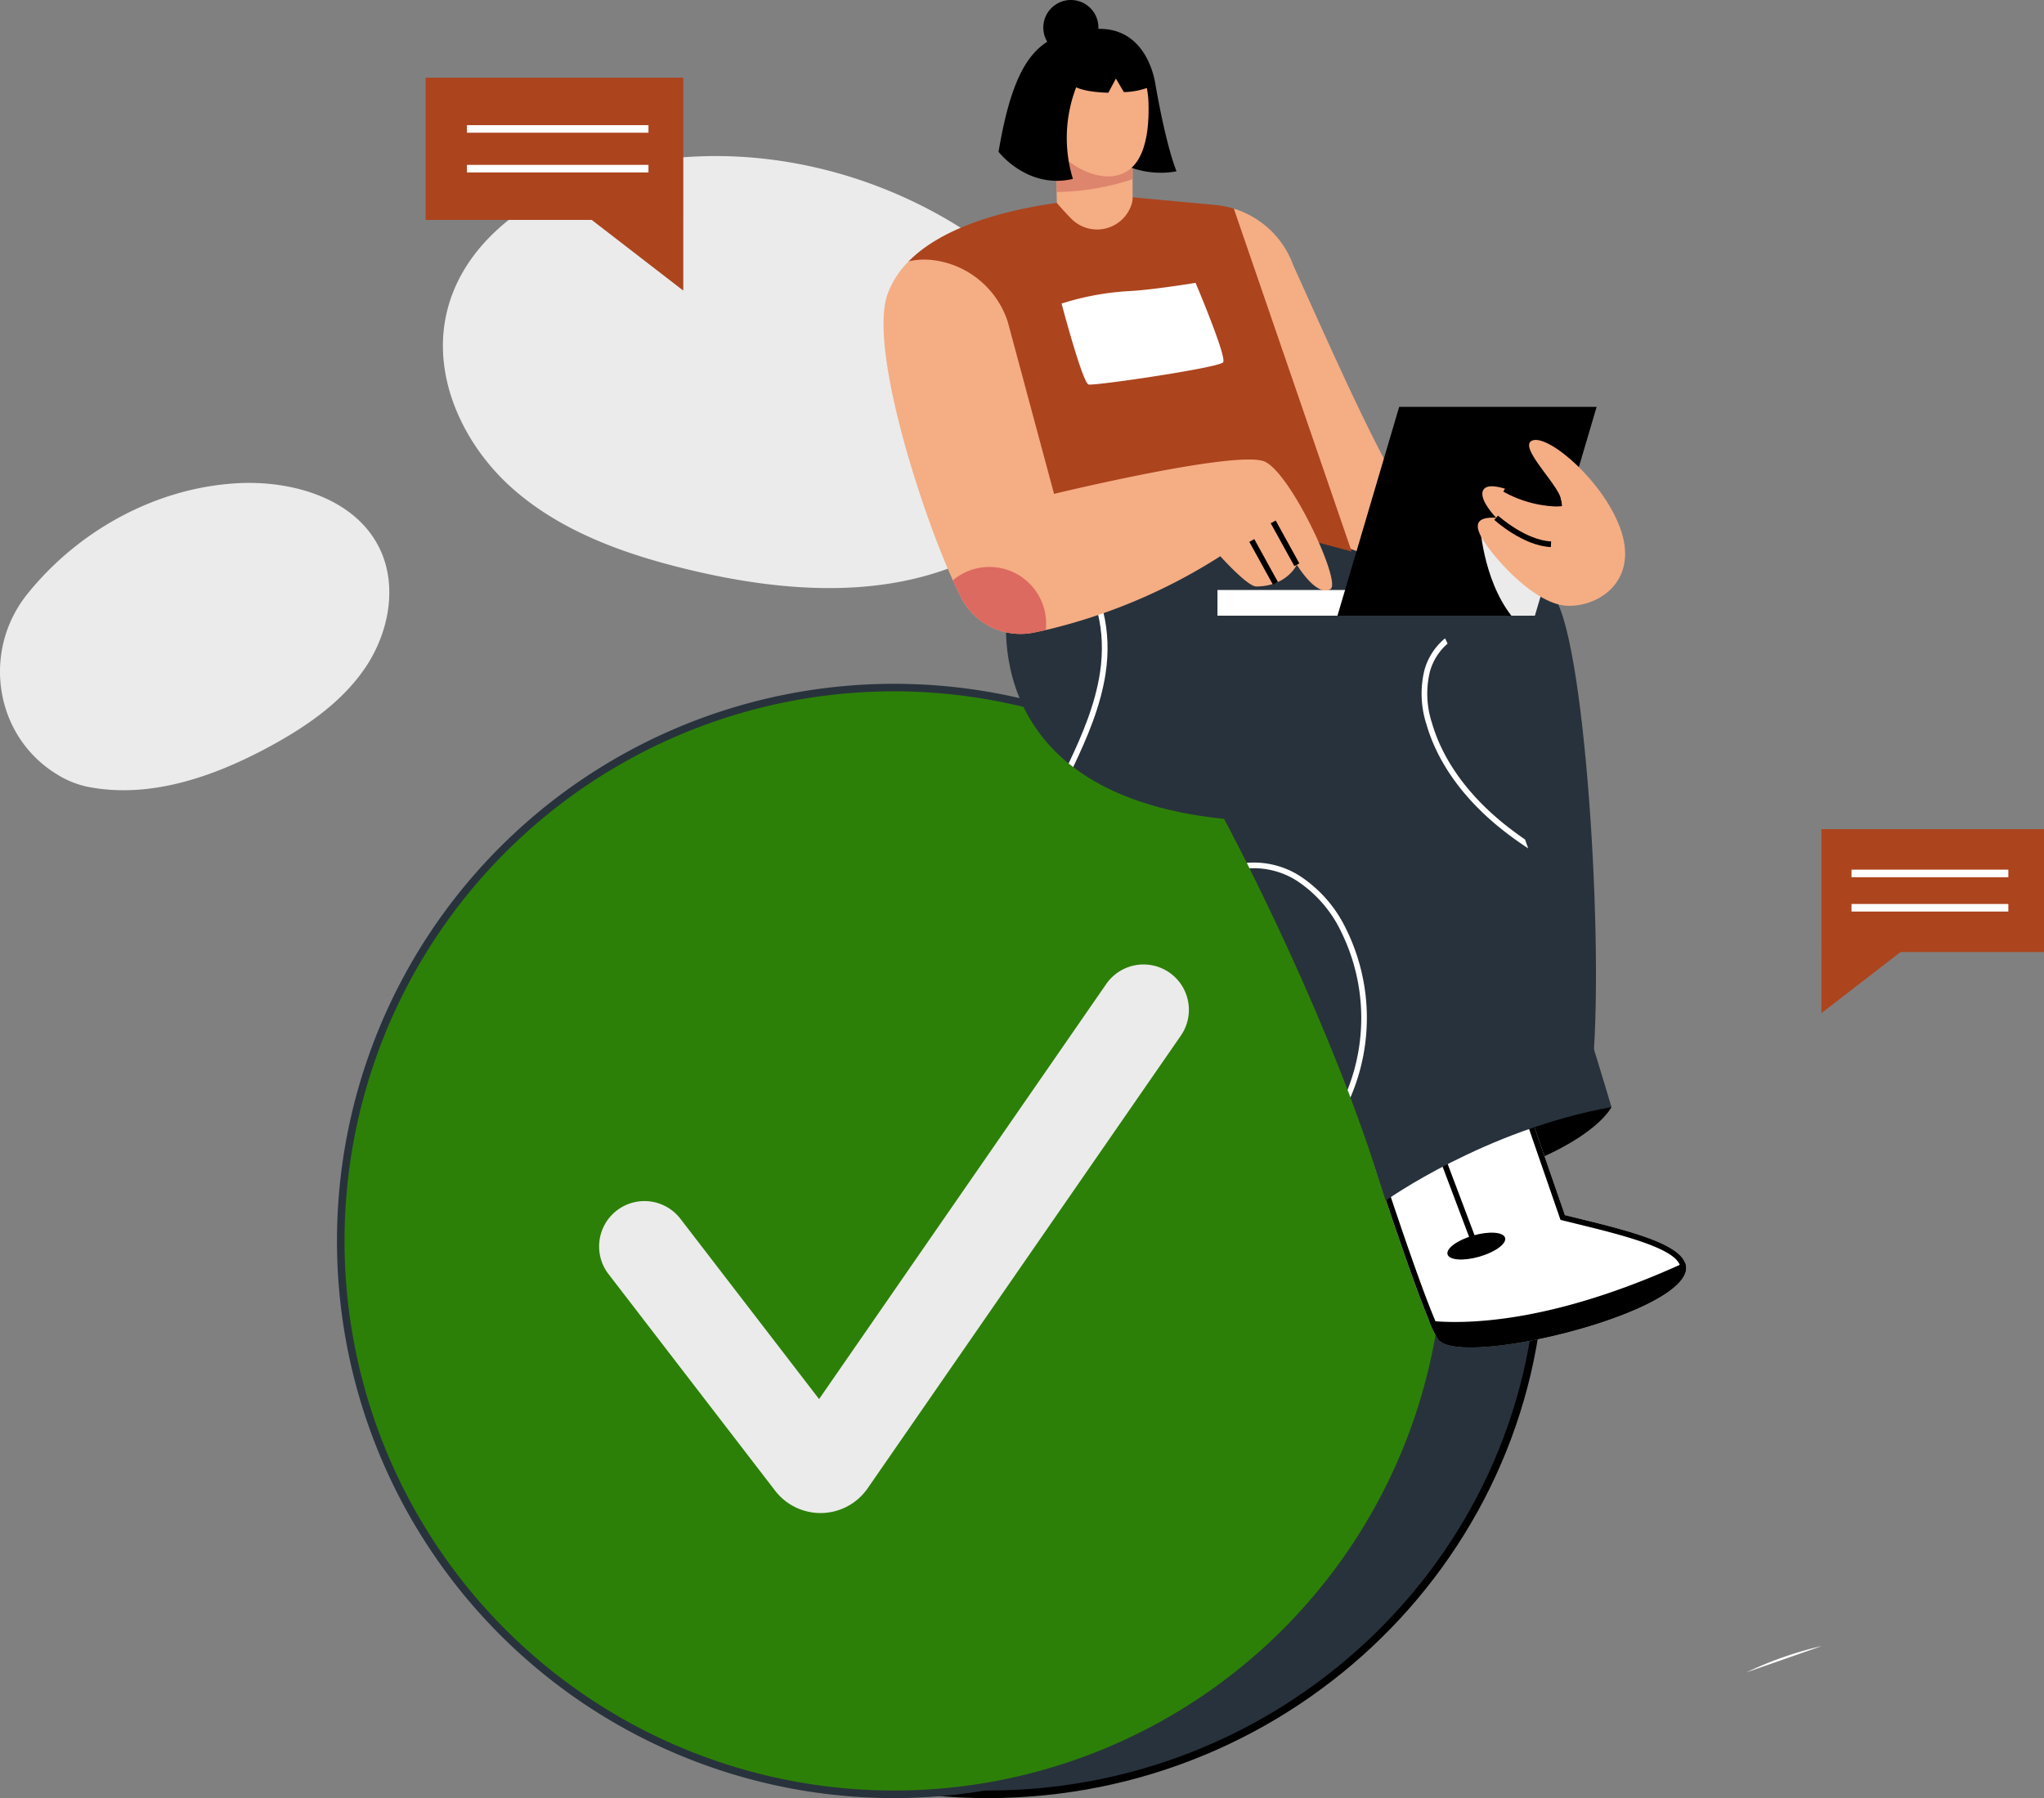 <svg xmlns="http://www.w3.org/2000/svg" width="361.628" height="318.105" viewBox="0 0 361.628 318.105">
  <rect x="0" y="0" width="361.628" height="318.105" fill="#808080" stroke="none"/>
  <g id="Group_51276" data-name="Group 51276" transform="translate(-16140.61 -8476.833)">
    <path id="Path_126063" data-name="Path 126063" d="M366.887,289.906c14-14.373,11.539-37.9-4.624-49.79-17.838-13.126-41.182-18.967-62.944-14.511-14.731,3.016-29.954,12.161-32.991,26.888-2.32,11.245,3.329,23.042,11.969,30.6s19.841,11.519,31,14.2c16.76,4.029,35.14,5.39,50.616-2.2a25.517,25.517,0,0,0,6.97-5.195" transform="translate(15953.166 8280.317)" fill="#ebebeb"/>
    <path id="Path_126064" data-name="Path 126064" d="M158.85,362.255c-11.179-6.682-13.553-21.849-5.4-32,9-11.206,22.672-18.76,37.065-19.591,9.743-.562,20.816,2.637,25.175,11.369,3.328,6.667,1.751,15.008-2.409,21.191S202.759,353.753,196.2,357.3c-9.842,5.32-21.145,9.236-32.117,7.055a16.547,16.547,0,0,1-5.238-2.1" transform="translate(15992 8251.664)" fill="#ebebeb"/>
    <path id="Path_126076" data-name="Path 126076" d="M610.667,623.014a64.787,64.787,0,0,1,13.373-4.681" transform="translate(15838.896 8149.695)" fill="#fff"/>
    <path id="Path_126078" data-name="Path 126078" d="M459.365,466.237c0,53.074-43.83,96.1-97.9,96.1s-97.9-43.023-97.9-96.1,43.83-96.1,97.9-96.1,97.9,43.024,97.9,96.1" transform="translate(15953.907 8231.935)" fill="#28323c"/>
    <path id="Path_126079" data-name="Path 126079" d="M361.135,562.672c-54.35,0-98.566-43.409-98.566-96.765s44.217-96.766,98.566-96.766S459.7,412.55,459.7,465.907s-44.217,96.765-98.566,96.765m0-192.194c-53.612,0-97.229,42.809-97.229,95.428s43.617,95.428,97.229,95.428,97.229-42.809,97.229-95.428-43.616-95.428-97.229-95.428" transform="translate(15954.239 8232.266)"/>
    <path id="Path_126080" data-name="Path 126080" d="M434.568,462.653a97.975,97.975,0,1,1-97.9-97.9,97.9,97.9,0,0,1,97.9,97.9" transform="translate(15962.124 8233.72)" fill="#2c8007"/>
    <path id="Path_126081" data-name="Path 126081" d="M336.339,560.887a98.566,98.566,0,1,1,98.566-98.566,98.678,98.678,0,0,1-98.566,98.566m0-195.8a97.229,97.229,0,1,0,97.229,97.229,97.339,97.339,0,0,0-97.229-97.229" transform="translate(15962.455 8234.051)" fill="#28323c"/>
    <path id="Path_126082" data-name="Path 126082" d="M354.655,530.7a10.133,10.133,0,0,1-16.364.413l-29.441-38.274a8.024,8.024,0,1,1,12.72-9.784l24.5,31.851,50.8-73.427a8.024,8.024,0,0,1,13.2,9.131Z" transform="translate(15939.455 8209.441)" fill="#ebebeb"/>
    <path id="Path_126085" data-name="Path 126085" d="M630.557,433.152v10.8l18.1-13.972Z" transform="translate(15832.305 8212.108)" fill="#ac441e"/>
    <rect id="Rectangle_15338" data-name="Rectangle 15338" width="39.377" height="21.738" transform="translate(16462.861 8623.521)" fill="#ac441e"/>
    <rect id="Rectangle_15339" data-name="Rectangle 15339" width="27.746" height="1.337" transform="translate(16468.182 8630.686)" fill="#fff"/>
    <rect id="Rectangle_15340" data-name="Rectangle 15340" width="27.746" height="1.337" transform="translate(16468.182 8636.759)" fill="#fff"/>
    <path id="Path_126086" data-name="Path 126086" d="M319.02,239.2v12.5l-20.951-16.173Z" transform="translate(15942.476 8276.542)" fill="#ac441e"/>
    <rect id="Rectangle_15341" data-name="Rectangle 15341" width="45.579" height="25.162" transform="translate(16215.918 8490.576)" fill="#ac441e"/>
    <rect id="Rectangle_15342" data-name="Rectangle 15342" width="32.116" height="1.337" transform="translate(16223.223 8498.974)" fill="#fff"/>
    <rect id="Rectangle_15343" data-name="Rectangle 15343" width="32.116" height="1.337" transform="translate(16223.223 8506.003)" fill="#fff"/>
    <path id="Path_126087" data-name="Path 126087" d="M505.45,307.051l-15.713,2.507c-.522-19.685-10.424-56.567-14.657-71.518A16.244,16.244,0,0,1,485.571,248c9.079,20.087,18.39,41.495,25.116,48.189Z" transform="translate(15883.822 8275.707)" fill="#f5ad84"/>
    <path id="Path_126088" data-name="Path 126088" d="M490,339.086s41.122-8.692,46.805,0,9.027,66.865,6.352,85.921l-39.45-23.737Z" transform="translate(15878.879 8243.505)" fill="#28323c"/>
    <path id="Path_126089" data-name="Path 126089" d="M555.2,472.022s-5.015,10.7-39.952,16.549L535.477,464.5Z" transform="translate(15870.512 8200.668)"/>
    <path id="Path_126090" data-name="Path 126090" d="M567.079,506.192c-3.43,7.89-40.56,16.5-43.683,11.367a25.693,25.693,0,0,1-1.5-3.156c-2.24-5.336-5.824-15.727-9.809-27.849l27.8-8.224,6.018,17.385c9.047,2.24,19.725,4.56,21.243,8.392a2.589,2.589,0,0,1-.073,2.086" transform="translate(15871.559 8196.086)" fill="#fff"/>
    <path id="Path_126091" data-name="Path 126091" d="M539.258,479.564l5.7,16.479.178.514.529.131c.709.176,1.43.352,2.154.53,7.658,1.875,17.189,4.208,18.4,7.263a1.6,1.6,0,0,1-.063,1.312c-1.09,2.507-6.717,5.587-15.053,8.239-7.776,2.474-16.363,4.073-21.875,4.073-4.12,0-4.869-.889-4.978-1.068a23.826,23.826,0,0,1-1.429-3.022c-1.942-4.626-5.123-13.638-9.458-26.792Zm.635-1.234-27.8,8.224c3.985,12.122,7.569,22.513,9.809,27.849a25.693,25.693,0,0,0,1.5,3.156c.655,1.077,2.808,1.548,5.834,1.548,11.39,0,35.139-6.681,37.849-12.915a2.589,2.589,0,0,0,.073-2.086c-1.518-3.831-12.2-6.152-21.243-8.392Z" transform="translate(15871.559 8196.086)"/>
    <line id="Line_8" data-name="Line 8" x2="6.686" y2="17.719" transform="translate(16395.066 8679.767)" fill="#fff"/>
    <rect id="Rectangle_15345" data-name="Rectangle 15345" width="1.003" height="18.939" transform="translate(16394.598 8679.944) rotate(-20.674)"/>
    <path id="Path_126092" data-name="Path 126092" d="M541.792,509.885c.3,1.034-1.74,2.528-4.552,3.336s-5.331.626-5.629-.408,1.741-2.527,4.552-3.336,5.331-.626,5.629.408" transform="translate(15865.101 8185.932)"/>
    <path id="Path_126093" data-name="Path 126093" d="M452.035,314.75l30.758,11.534c11.367,1.839,39.116,96.118,39.116,96.118-22.4,4.012-39.952,16.549-39.952,16.549l-2.113-6.6c-9.983-30.37-26.472-60.934-26.472-60.934-45.8-4.681-38.113-39.45-38.113-39.45Z" transform="translate(15903.806 8250.289)" fill="#28323c"/>
    <path id="Path_126094" data-name="Path 126094" d="M431.368,367.274c.263.214.534.425.808.635,2.5-5.254,4.835-10.7,5.73-16.55,1.16-7.582-.625-14.839-4.769-19.526l-.943.442c4.089,4.455,5.855,11.522,4.721,18.933-.864,5.643-3.115,10.943-5.548,16.066" transform="translate(15898.307 8244.629)" fill="#fff"/>
    <path id="Path_126095" data-name="Path 126095" d="M487.756,413.329a15.139,15.139,0,0,0-9.261-2.233c.158.314.318.635.483.966a14.237,14.237,0,0,1,8.258,2.124,22.159,22.159,0,0,1,7.976,9.13,34.491,34.491,0,0,1,1.115,27.943q.256.671.51,1.344a35.524,35.524,0,0,0-.731-29.744,23.139,23.139,0,0,0-8.349-9.53" transform="translate(15882.691 8218.386)" fill="#fff"/>
    <path id="Path_126096" data-name="Path 126096" d="M537.989,384.738a62.3,62.3,0,0,0,5.623,4.146q-.273-.783-.547-1.566c-1.524-1.048-3.009-2.158-4.432-3.349-6.076-5.081-10.237-11.044-12.033-17.244a16.591,16.591,0,0,1-.384-9.074,10.066,10.066,0,0,1,3.142-4.989c-.152-.318-.3-.624-.452-.933a11.04,11.04,0,0,0-3.656,5.654,17.582,17.582,0,0,0,.386,9.622c1.853,6.393,6.125,12.525,12.353,17.734" transform="translate(15867.365 8238.036)" fill="#fff"/>
    <path id="Path_126097" data-name="Path 126097" d="M571.94,518.966c-3.43,7.89-40.56,16.5-43.683,11.367a25.7,25.7,0,0,1-1.5-3.156c6.753.682,21.965.374,45.254-10.3a2.589,2.589,0,0,1-.073,2.086" transform="translate(15866.698 8183.312)"/>
    <path id="Path_126098" data-name="Path 126098" d="M389.06,246.34c11.327-11.5,39.41-11.34,39.41-11.34l14.844,1.384a15.589,15.589,0,0,1,3.263.649l20.842,60.653L444.183,291.5l-43.128,4.179Z" transform="translate(15912.325 8276.714)" fill="#ac441e"/>
    <rect id="Rectangle_15346" data-name="Rectangle 15346" width="30.423" height="4.544" transform="translate(16356.007 8581.21)" fill="#fff"/>
    <path id="Path_126099" data-name="Path 126099" d="M548.356,290.48l-7.536,25.5-3.383,11.441H502.5l1.344-4.54,9.575-32.4Z" transform="translate(15874.736 8258.331)"/>
    <path id="Path_126100" data-name="Path 126100" d="M461.475,309.792c-2.454,1.558-5.964-4.293-5.964-4.293s-1.765,3.845-7.188,3.845c-1.558,0-6.352-5.349-6.352-5.349a99.613,99.613,0,0,1-30.885,13.059c-.709.16-1.424.314-2.146.455a11.785,11.785,0,0,1-12.785-6.125c-.475-.916-.976-1.966-1.5-3.129-6.045-13.393-14.9-41.6-11.521-50.73a16.043,16.043,0,0,1,3.718-5.71,12.877,12.877,0,0,1,4.159-.221,15.96,15.96,0,0,1,13.36,10.939l8.184,30.43s32.65-7.91,37.33-5.683,13.527,21.276,11.594,22.513" transform="translate(15914.538 8271.241)" fill="#f5ad84"/>
    <path id="Path_126101" data-name="Path 126101" d="M417.232,342.86a9.1,9.1,0,0,1-.067,1.137c-.709.16-1.424.314-2.146.455a11.785,11.785,0,0,1-12.785-6.125c-.475-.916-.976-1.966-1.5-3.129a10.031,10.031,0,0,1,16.5,7.663" transform="translate(15908.459 8244.298)" fill="#dc6a61"/>
    <rect id="Rectangle_15347" data-name="Rectangle 15347" width="16.502" height="11.848" transform="translate(16309.189 8577.128)" fill="none"/>
    <rect id="Rectangle_15348" data-name="Rectangle 15348" width="1.003" height="8.654" transform="matrix(0.876, -0.483, 0.483, 0.876, 16365.43, 8569.404)"/>
    <rect id="Rectangle_15349" data-name="Rectangle 15349" width="1.003" height="8.654" transform="matrix(0.876, -0.483, 0.483, 0.876, 16361.642, 8572.692)"/>
    <path id="Path_126102" data-name="Path 126102" d="M553.3,326.122l-3.383,11.441h-4.172c-5.155-6.626-5.577-16.482-5.577-16.482Z" transform="translate(15862.255 8248.191)" fill="#ebebeb"/>
    <rect id="Rectangle_15350" data-name="Rectangle 15350" width="13.132" height="16.482" transform="translate(16402.424 8569.271)" fill="none"/>
    <path id="Path_126103" data-name="Path 126103" d="M542.875,312.994c-2.834-.146-4.406.647-2.235,4.064s9.29,11.447,15.01,11.52,12.165-4.59,9.378-13.146-12.738-17.149-15.705-16.122,5.676,8.813,4.984,10.853c-.846,2.495-11.6-4.613-13.59-2.248-1.293,1.537,2.157,5.079,2.157,5.079" transform="translate(15862.436 8255.433)" fill="#f5ad84"/>
    <path id="Path_126104" data-name="Path 126104" d="M554,324.825c-4.916-.228-9.812-4.634-10.018-4.822l.675-.742c.048.044,4.839,4.35,9.39,4.562Z" transform="translate(15860.991 8248.794)"/>
    <path id="Path_126105" data-name="Path 126105" d="M555.561,315.1a20.712,20.712,0,0,1-9.189-2.632l.505-.867c.05.03,5.088,2.924,9.782,2.442l.1,1a11.851,11.851,0,0,1-1.2.06" transform="translate(15860.199 8251.332)"/>
    <path id="Path_126106" data-name="Path 126106" d="M429.5,261.333a48.367,48.367,0,0,1,11.511-2.182c4.292-.174,12.194-1.484,12.194-1.484s5.56,13.1,4.877,14.056-22.729,4.19-23.8,3.929-4.78-14.318-4.78-14.318" transform="translate(15898.926 8269.204)" fill="#fff"/>
    <rect id="Rectangle_15351" data-name="Rectangle 15351" width="28.64" height="17.999" transform="translate(16328.426 8526.87)" fill="none"/>
    <path id="Path_126107" data-name="Path 126107" d="M441.63,218.22v11.641a4.77,4.77,0,0,1-.147.749,6.411,6.411,0,0,1-10.738,2.6c-1.451-1.484-2.514-2.748-2.514-2.748s-.033-1.2-.04-1.932V218.22Z" transform="translate(15899.359 8282.274)" fill="#f5ad84"/>
    <path id="Path_126108" data-name="Path 126108" d="M441.63,223.957v2.307a44.523,44.523,0,0,1-13.44,2.267V218.22h9.956Z" transform="translate(15899.359 8282.274)" fill="#de856d"/>
    <path id="Path_126109" data-name="Path 126109" d="M450.662,204.808s1.727,10.309,3.733,15.379a15.623,15.623,0,0,1-11.144-2.173l3.789-13.93Z" transform="translate(15894.369 8286.958)"/>
    <path id="Path_126110" data-name="Path 126110" d="M442.382,203.951c.2,6.537-1.15,12.859-6.937,13.039s-13.27-6.539-13.473-13.077,4.323-11.983,10.111-12.163,10.1,5.664,10.3,12.2" transform="translate(15901.423 8291.047)" fill="#f5ad84"/>
    <path id="Path_126111" data-name="Path 126111" d="M440.579,200.3A13.162,13.162,0,0,1,435,201.656l-1.414-2.39-1.337,2.507c-4.333-.134-5.684-.975-5.684-.975a24.886,24.886,0,0,0-.585,16.215c-8.024,1.892-13.152-4.792-13.152-4.792,3.009-17.94,7.8-21.176,17.164-21.731s10.585,9.809,10.585,9.809" transform="translate(15904.449 8291.47)"/>
    <path id="Path_126112" data-name="Path 126112" d="M434.418,187.709a4.875,4.875,0,1,1-4.876-4.876,4.876,4.876,0,0,1,4.876,4.876" transform="translate(15900.527 8294)"/>
  </g>
</svg>
